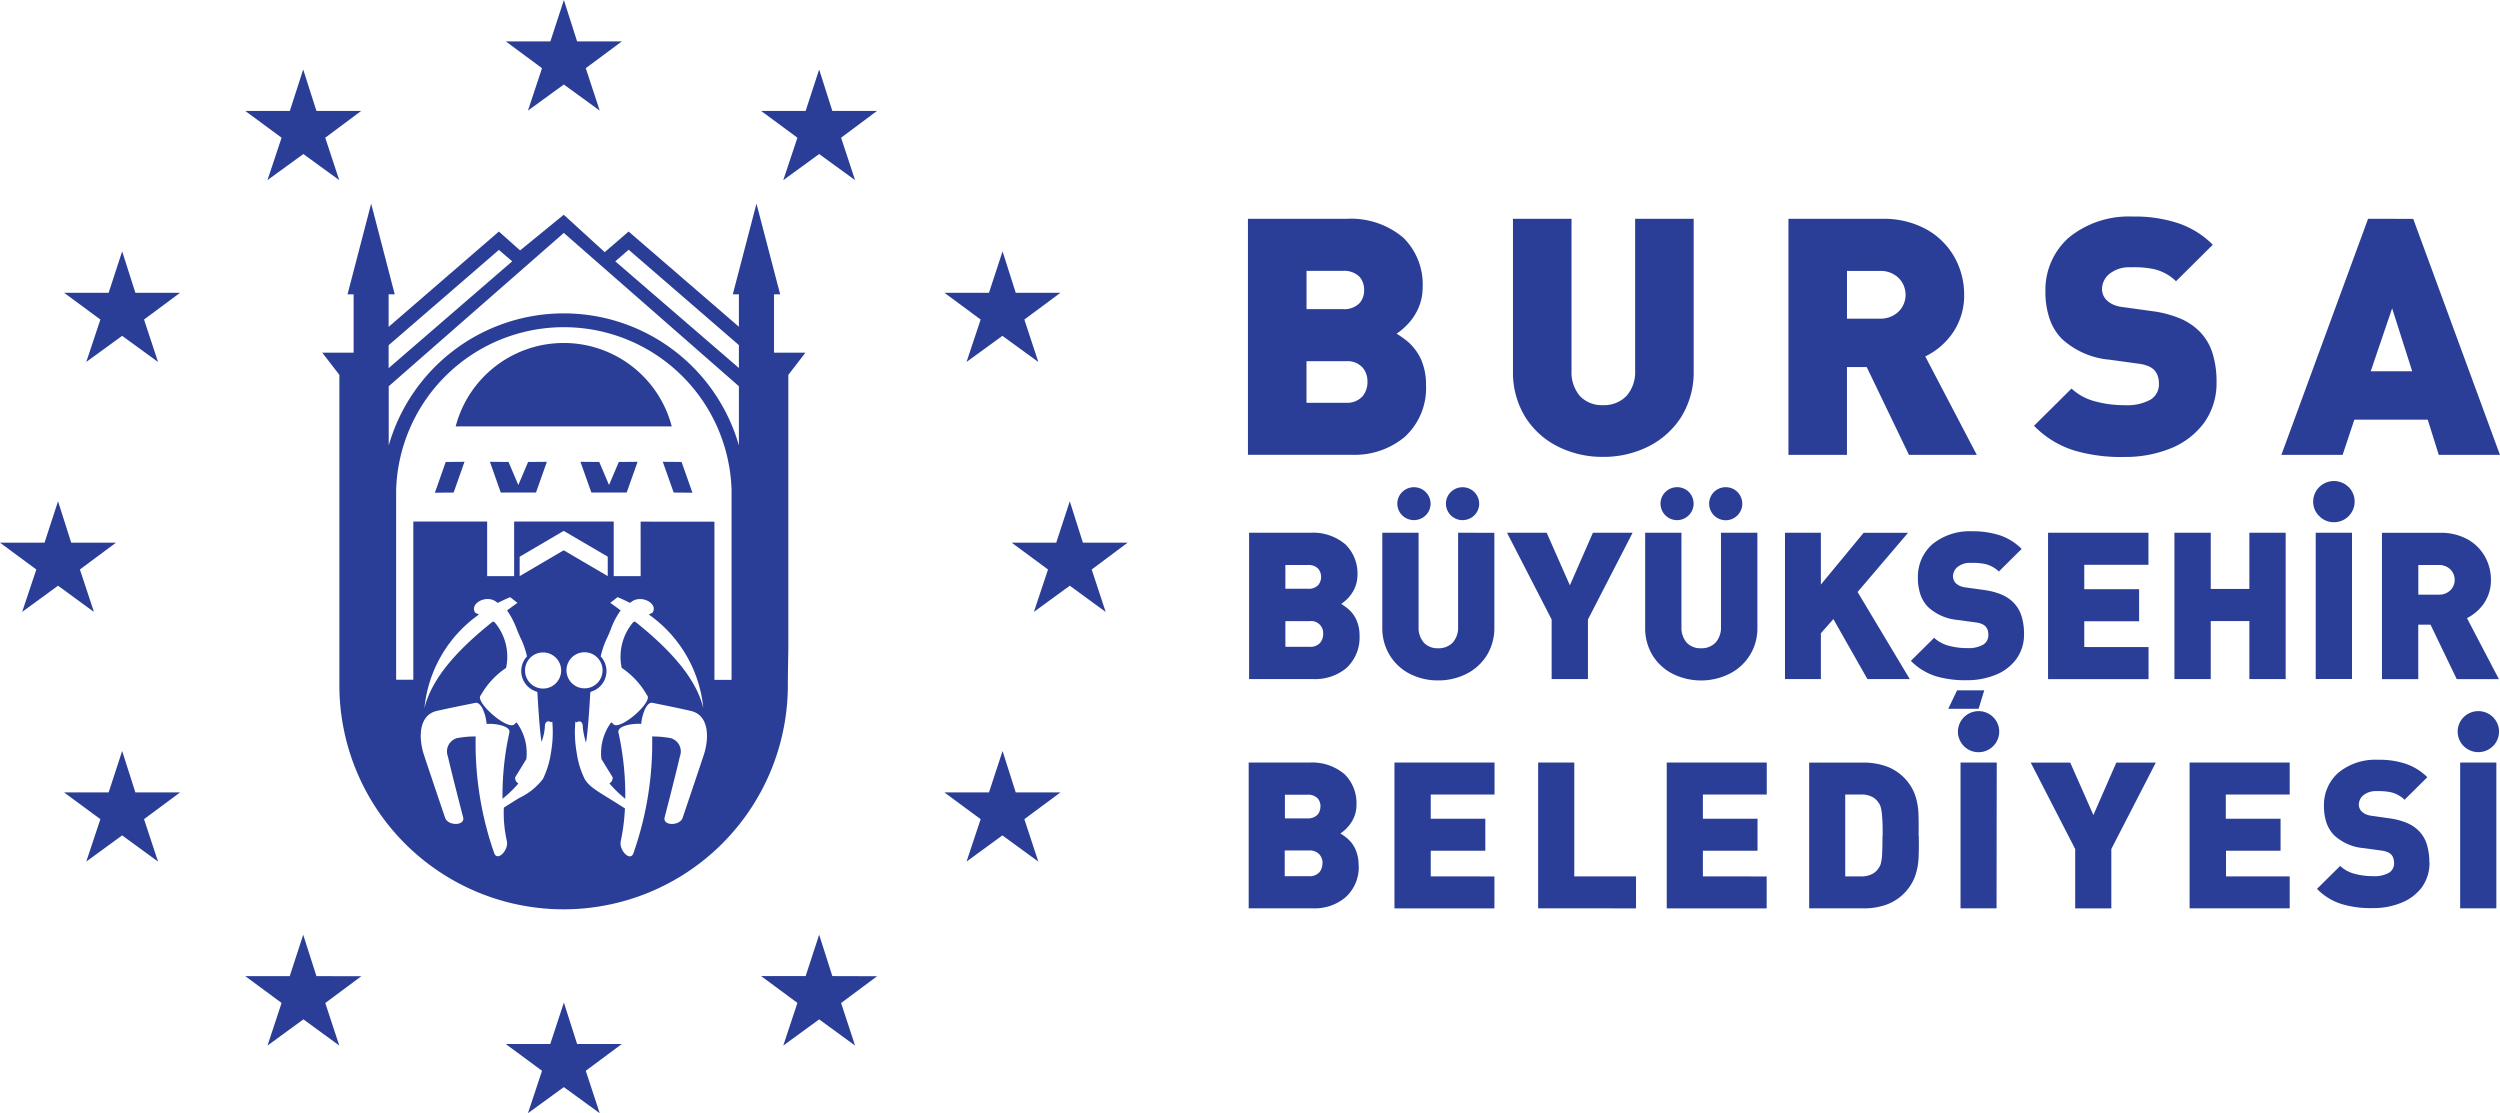 <svg xmlns="http://www.w3.org/2000/svg" width="153.268" height="68.251" viewBox="0 0 153.268 68.251">
    <defs>
        <style>
            .cls-1{fill:#2a3e97;fill-rule:evenodd}
        </style>
    </defs>
    <g id="Belediye-Logo" transform="translate(-255 -42)">
        <path id="Path_418" d="M124.275 21.438a5.849 5.849 0 0 0-.251-1.814 3.253 3.253 0 0 0-.836-1.362 3.712 3.712 0 0 0-1.174-.763 6.721 6.721 0 0 0-1.7-.441l-1.767-.244a2.092 2.092 0 0 1-.626-.164 1.465 1.465 0 0 1-.381-.261.95.95 0 0 1-.226-.352.9.9 0 0 1-.061-.322 1.226 1.226 0 0 1 .414-.907 1.942 1.942 0 0 1 1.353-.435 6.155 6.155 0 0 1 1.277.083 2.856 2.856 0 0 1 1.494.771l2.255-2.238a5.474 5.474 0 0 0-2.147-1.328 8.469 8.469 0 0 0-2.775-.4 5.815 5.815 0 0 0-3.918 1.3 4.287 4.287 0 0 0-1.423 3.281 5.155 5.155 0 0 0 .25 1.664 3.263 3.263 0 0 0 .757 1.251 4.948 4.948 0 0 0 2.936 1.281l1.767.244a2.157 2.157 0 0 1 .587.147 1.127 1.127 0 0 1 .374.239 1.09 1.09 0 0 1 .222.38 1.5 1.5 0 0 1 .067.474 1.091 1.091 0 0 1-.518.965 2.975 2.975 0 0 1-1.577.338 6.763 6.763 0 0 1-1.786-.225 3.384 3.384 0 0 1-1.478-.793l-2.3 2.282a5.871 5.871 0 0 0 2.485 1.52 10.111 10.111 0 0 0 3.055.391 7.392 7.392 0 0 0 2.833-.524 4.726 4.726 0 0 0 2.031-1.539 4.133 4.133 0 0 0 .787-2.499zm-52.533-4.875a1.177 1.177 0 0 0 .274-.8 1.223 1.223 0 0 0-.274-.8 1.326 1.326 0 0 0-1.018-.372h-2.239v2.346h2.239a1.307 1.307 0 0 0 1.018-.374zm.19 5.7a1.349 1.349 0 0 0 .288-.874 1.307 1.307 0 0 0-.288-.86 1.264 1.264 0 0 0-1.026-.4h-2.423v2.549h2.424a1.268 1.268 0 0 0 1.025-.411zm3.542-2.313a3.807 3.807 0 0 1 .336 1.65 4.045 4.045 0 0 1-1.3 3.167 4.8 4.8 0 0 1-3.254 1.1h-6.363V11.4h6.055a4.96 4.96 0 0 1 3.469 1.156 4.016 4.016 0 0 1 1.188 3.028 3.18 3.18 0 0 1-.313 1.4 3.43 3.43 0 0 1-.671.946 4.119 4.119 0 0 1-.615.513 5.465 5.465 0 0 1 .732.527 3.2 3.2 0 0 1 .737.984zm56.9 7.893a1.266 1.266 0 0 1-.9 2.158 1.245 1.245 0 0 1-.9-.374 1.225 1.225 0 0 1-.375-.89 1.25 1.25 0 0 1 .375-.893 1.276 1.276 0 0 1 1.794 0zm.206 11.77h-2.225v-8.968h2.225zM75.79 28.15a1 1 0 0 1 0 1.428 1.029 1.029 0 0 1-1.44 0 1.026 1.026 0 0 1-.3-.716 1.007 1.007 0 0 1 .3-.713 1.028 1.028 0 0 1 1.44 0zm2.98 0a1.019 1.019 0 0 1 .3.713.993.993 0 0 1-.3.716 1.028 1.028 0 0 1-1.44 0 1.026 1.026 0 0 1-.3-.716 1 1 0 0 1 .3-.713 1.028 1.028 0 0 1 1.44 0zm1.23 2.5v5.818a3.186 3.186 0 0 1-.475 1.714 3.143 3.143 0 0 1-1.241 1.118 3.812 3.812 0 0 1-1.733.4 3.768 3.768 0 0 1-1.725-.4 3.086 3.086 0 0 1-1.226-1.122 3.166 3.166 0 0 1-.47-1.714v-5.819h2.225v5.771a1.384 1.384 0 0 0 .322.968 1.145 1.145 0 0 0 .875.344 1.2 1.2 0 0 0 .892-.344 1.376 1.376 0 0 0 .333-.968v-5.771zm-10.794 3.2a.8.8 0 0 0 0-.993.805.805 0 0 0-.629-.233h-1.389v1.456h1.389a.8.8 0 0 0 .63-.231zm.12 3.536a.852.852 0 0 0 .179-.541.737.737 0 0 0-.816-.782h-1.5v1.577h1.5a.784.784 0 0 0 .638-.255zm2.2-1.434a2.392 2.392 0 0 1 .21 1.021 2.543 2.543 0 0 1-.805 1.966 3 3 0 0 1-2.021.679h-3.947v-8.973h3.755a3.076 3.076 0 0 1 2.153.716 2.5 2.5 0 0 1 .738 1.878 2.061 2.061 0 0 1-.2.868 2.244 2.244 0 0 1-.417.588 2.622 2.622 0 0 1-.383.316 3.1 3.1 0 0 1 .456.33 1.923 1.923 0 0 1 .459.61zm16.95-5.305h-2.434l-1.412 3.224-1.423-3.225h-2.432l2.737 5.319v3.652h2.225v-3.652zm3.447-2.5a1.014 1.014 0 1 1-1.736.713.994.994 0 0 1 .3-.713 1.028 1.028 0 0 1 1.44 0zm2.977 0a1.017 1.017 0 0 1 .3.713 1.016 1.016 0 1 1-1.736-.713 1.028 1.028 0 0 1 1.44 0zm1.225 2.5v5.818A3.09 3.09 0 0 1 94.4 39.3a3.918 3.918 0 0 1-3.458 0 3.093 3.093 0 0 1-1.23-1.118 3.188 3.188 0 0 1-.467-1.714v-5.823h2.225v5.771a1.4 1.4 0 0 0 .321.968 1.152 1.152 0 0 0 .878.344 1.186 1.186 0 0 0 .889-.344 1.364 1.364 0 0 0 .335-.968v-5.771zm9.343 8.972l-3.2-5.341 3.095-3.63h-2.723l-2.622 3.175v-3.178h-2.2v8.972h2.2v-2.809l.766-.868 2.086 3.677zm2.9.688h1.666l-.347 1.131h-1.859zm4.106-3.436a3.648 3.648 0 0 0-.157-1.12 2.016 2.016 0 0 0-.516-.849 2.313 2.313 0 0 0-.727-.474 4.274 4.274 0 0 0-1.052-.272l-1.1-.153a1.317 1.317 0 0 1-.389-.1.982.982 0 0 1-.237-.158.628.628 0 0 1-.14-.219.653.653 0 0 1-.039-.2.762.762 0 0 1 .257-.563 1.193 1.193 0 0 1 .838-.269 3.7 3.7 0 0 1 .792.053 1.759 1.759 0 0 1 .924.477l1.4-1.387a3.47 3.47 0 0 0-1.328-.831 5.393 5.393 0 0 0-1.725-.25 3.619 3.619 0 0 0-2.429.8 2.652 2.652 0 0 0-.881 2.038 3.161 3.161 0 0 0 .154 1.029 2.051 2.051 0 0 0 .47.776 3.053 3.053 0 0 0 1.819.793l1.1.152a1.44 1.44 0 0 1 .365.089.749.749 0 0 1 .236.15.69.69 0 0 1 .137.236 1.065 1.065 0 0 1 .039.291.67.67 0 0 1-.322.6 1.821 1.821 0 0 1-.979.208 4.3 4.3 0 0 1-1.107-.139 2.144 2.144 0 0 1-.916-.491l-1.426 1.412a3.733 3.733 0 0 0 1.541.946 6.367 6.367 0 0 0 1.895.241 4.574 4.574 0 0 0 1.757-.33 2.873 2.873 0 0 0 1.26-.954 2.51 2.51 0 0 0 .484-1.534zm7.632.785v1.963h-6.161v-8.974h6.155v1.966h-3.935v1.495h3.362v1.966h-3.362v1.581zm8.407 1.963v-8.974h-2.226v3.445h-2.367v-3.445h-2.228v8.972h2.228v-3.555h2.367v3.555zm10.363-6.085a.9.9 0 0 1-.255.63.984.984 0 0 1-.716.277h-1.26v-1.818h1.26a1 1 0 0 1 .716.28.9.9 0 0 1 .253.629zm2.709 6.085l-1.957-3.738a2.827 2.827 0 0 0 1-.846 2.516 2.516 0 0 0 .47-1.5 2.916 2.916 0 0 0-.353-1.4 2.743 2.743 0 0 0-1.045-1.065 3.356 3.356 0 0 0-1.694-.421h-3.589v8.971h2.225v-3.339h.752L139 39.62h2.581zM92.22 20.789V11.4h-3.59v9.313a2.19 2.19 0 0 1-.539 1.556 1.915 1.915 0 0 1-1.431.555 1.857 1.857 0 0 1-1.412-.555 2.238 2.238 0 0 1-.517-1.556V11.4h-3.59v9.39a5.17 5.17 0 0 0 .755 2.762 4.985 4.985 0 0 0 1.982 1.8 6.057 6.057 0 0 0 2.782.643 6.129 6.129 0 0 0 2.793-.643 5.066 5.066 0 0 0 2-1.8 5.175 5.175 0 0 0 .767-2.763zm12.58-3.719a1.446 1.446 0 0 0 .411-1.012 1.465 1.465 0 0 0-.411-1.015 1.574 1.574 0 0 0-1.149-.449h-2.032v2.929h2.032a1.586 1.586 0 0 0 1.149-.453zm4.776 8.8zm-3.157-6.032l3.157 6.032h-4.159l-2.589-5.383h-1.211v5.383H98.03V11.4h5.787a5.387 5.387 0 0 1 2.734.682 4.444 4.444 0 0 1 1.68 1.711 4.7 4.7 0 0 1 .571 2.266 4.028 4.028 0 0 1-.758 2.416 4.377 4.377 0 0 1-1.621 1.36zm27.308.91h2.544l-1.231-3.86zm2.606-9.346l5.317 14.471h-3.75l-.677-2.158h-4.5l-.718 2.158h-3.755l5.315-14.473zm-67 36.033a.734.734 0 0 1-.171.494.806.806 0 0 1-.626.23H67.16v-1.451h1.384a.792.792 0 0 1 .626.227.742.742 0 0 1 .171.497zm.126 3.475a.847.847 0 0 1-.176.538.787.787 0 0 1-.635.255h-1.5v-1.578h1.5a.786.786 0 0 1 .635.252.794.794 0 0 1 .184.53zm2.217.125a2.33 2.33 0 0 0-.207-1.015 1.956 1.956 0 0 0-.456-.61 3.037 3.037 0 0 0-.453-.327 2.323 2.323 0 0 0 .38-.316 2.142 2.142 0 0 0 .414-.585 1.929 1.929 0 0 0 .193-.862 2.488 2.488 0 0 0-.732-1.872 3.071 3.071 0 0 0-2.144-.713h-3.733v8.938h3.933a2.938 2.938 0 0 0 2.007-.679 2.488 2.488 0 0 0 .806-1.962zm8.328.682v1.958h-6.129v-8.941h6.136v1.961H76.1v1.484h3.346v1.961H76.1v1.575zm8.681 1.958v-1.961H84.9v-6.98h-2.216v8.938zm8.01-1.958v1.958h-6.127v-8.941H96.7v1.961h-3.915v1.484h3.349v1.961h-3.349v1.575zm7.1-2.51c0 .5-.008.876-.022 1.14a2.818 2.818 0 0 1-.078.571.785.785 0 0 1-.143.294 1 1 0 0 1-.4.361 1.425 1.425 0 0 1-.665.141h-.976v-5.02h.976a1.42 1.42 0 0 1 .665.139 1.044 1.044 0 0 1 .4.361.868.868 0 0 1 .143.3 2.953 2.953 0 0 1 .078.577c.027.263.033.64.033 1.129zm2.214 0q.013-.7-.008-1.323a3.985 3.985 0 0 0-.218-1.187 2.924 2.924 0 0 0-.71-1.079 2.87 2.87 0 0 0-1.1-.671 4.148 4.148 0 0 0-1.336-.211H99.3v8.938h3.346a4.062 4.062 0 0 0 1.336-.208 2.961 2.961 0 0 0 1.809-1.755 3.951 3.951 0 0 0 .218-1.184c.019-.416.019-.854.011-1.327zm4.571-7.258a1.25 1.25 0 0 1 0 1.78 1.265 1.265 0 0 1-2.161-.89 1.269 1.269 0 0 1 2.161-.89zm.208 11.725h-2.208v-8.94h2.22zm9.764-8.938h-2.42l-1.407 3.217-1.42-3.217h-2.422l2.726 5.3v3.639h2.216v-3.641zm8.208 6.98v1.958h-6.137v-8.94h6.137v1.961h-3.917v1.484h3.357v1.961h-3.344v1.575zm8.561-.857a3.642 3.642 0 0 0-.157-1.118 2.021 2.021 0 0 0-.514-.843 2.249 2.249 0 0 0-.727-.471 4.227 4.227 0 0 0-1.048-.272L133.794 48a1.22 1.22 0 0 1-.386-.105.9.9 0 0 1-.235-.161.617.617 0 0 1-.14-.216.537.537 0 0 1-.035-.2.766.766 0 0 1 .257-.563 1.228 1.228 0 0 1 .836-.269 4.079 4.079 0 0 1 .789.053 1.8 1.8 0 0 1 .922.477l1.395-1.384a3.48 3.48 0 0 0-1.325-.821 5.127 5.127 0 0 0-1.717-.247 3.553 3.553 0 0 0-2.418.8 2.621 2.621 0 0 0-.877 2.027 3.137 3.137 0 0 0 .153 1.026 2.071 2.071 0 0 0 .467.771 3.029 3.029 0 0 0 1.814.793l1.091.15a1.413 1.413 0 0 1 .363.091.726.726 0 0 1 .232.147.612.612 0 0 1 .137.239.929.929 0 0 1 .042.291.657.657 0 0 1-.316.594 1.829 1.829 0 0 1-.976.208 4.284 4.284 0 0 1-1.1-.139 2.073 2.073 0 0 1-.914-.488l-1.419 1.406a3.592 3.592 0 0 0 1.534.937 6.164 6.164 0 0 0 1.888.241 4.5 4.5 0 0 0 1.75-.327 2.918 2.918 0 0 0 1.256-.948 2.555 2.555 0 0 0 .469-1.526zm3.9-8.911a1.25 1.25 0 0 1 0 1.78 1.273 1.273 0 0 1-1.792 0 1.254 1.254 0 0 1-.371-.89 1.24 1.24 0 0 1 .371-.89 1.28 1.28 0 0 1 1.792 0zm.208 11.725h-2.218v-8.939h2.218z" class="cls-1" transform="translate(266.615 44.015)"/>
        <path id="Path_419" d="M34.57 0l.811 2.54h2.74l-2.21 1.641.856 2.6-2.2-1.6-2.2 1.6.863-2.6-2.218-1.641h2.73zM19.4 6.8l-.811-2.54-.821 2.54h-2.732l2.227 1.643-.866 2.6 2.2-1.6 2.2 1.6-.858-2.6L22.144 6.8zm8.537 19.34a6.846 6.846 0 0 1 13.246 0zm10 2.182l1.151-.01-.667 1.884h-2.167l-.667-1.884 1.151.01.6 1.413zm3.848 0l.667 1.886-1.151-.012-.667-1.884zm-10.608 0l.6 1.413.6-1.413 1.151-.01-.667 1.884H30.7l-.664-1.884zm-3.851 0l1.151-.01-.664 1.884-1.151.012zm-3.5-8.283l6.759-5.844 1.3 1.157 2.677-2.187 2.512 2.294 1.465-1.265 6.761 5.839v-1.988h-.374l1.452-5.561 1.452 5.561h-.376v3.574h1.927l-1.05 1.363v16.8s-.03 1.538-.03 2.335a13.748 13.748 0 0 1-27.495 0V22.982l-1.05-1.363h1.924v-3.574h-.374l1.449-5.561 1.445 5.561h-.374zm7.575-4.018l-.816-.7-6.759 5.844v1.405zm6.32 0l7.579 6.54v-1.405l-6.757-5.844zM45.3 23.68l-10.734-9.4-10.734 9.4v3.63a11.163 11.163 0 0 1 21.468 0zm-6.025 8.3H43.8v9.7h1.05V30.058a10.286 10.286 0 0 0-20.564 0v11.614h1.053v-9.7h4.527v3.348h1.654v-3.344h6.105v3.344h1.651zm-7.086 9.12A1.107 1.107 0 1 0 33.3 40a1.1 1.1 0 0 0-1.111 1.1zm-.515-2.553a5.206 5.206 0 0 0-.586-1.122q.314-.237.636-.466l-.449-.348c-.265.11-.515.228-.755.351l-.146-.1c-.6-.4-1.6.148-1.24.7l.23.113a7.955 7.955 0 0 0-3.343 5.741c.46-1.9 2.136-3.675 4.2-5.315l.106.053a3.254 3.254 0 0 1 .7 2.793 4.966 4.966 0 0 0-1.55 1.676c-.409.388 1.641 2.174 2.053 1.786l.134-.128a3.142 3.142 0 0 1 .606 2.252l-.689 1.127a.4.4 0 0 0 .2.373 7.367 7.367 0 0 1-.972.939 17.634 17.634 0 0 1 .424-4.079v-.011c.053-.351-.778-.538-1.4-.5-.05-.619-.349-1.368-.687-1.29 0 0-1.449.283-2.361.491-1.154.266-1.111 1.713-.805 2.66.184.574 1.3 3.87 1.3 3.87.157.544 1.265.529 1.111-.015 0 0-.636-2.44-.934-3.732a.846.846 0 0 1 .576-1.117 6.475 6.475 0 0 1 1.129-.1A20.376 20.376 0 0 0 30.3 52.31c.2.526.891-.19.775-.741a7.914 7.914 0 0 1-.187-2.054c.367-.236.677-.429.941-.592a3.959 3.959 0 0 0 1.457-1.166 5.425 5.425 0 0 0 .492-1.618 7.11 7.11 0 0 0 .081-1.9.329.329 0 0 0-.081.045c-.169-.135-.391-.058-.374.3a3.392 3.392 0 0 1-.2.892c-.126-.561-.258-3.038-.258-3.038a.288.288 0 0 0-.071-.045 1.315 1.315 0 0 1-.565-2.152 5.29 5.29 0 0 0-.417-1.175c-.08-.179-.157-.349-.219-.522zm5.267 2.553a1.106 1.106 0 1 0-1.1 1.1 1.1 1.1 0 0 0 1.1-1.1zm.518-2.553c-.061.171-.137.339-.217.515a5.181 5.181 0 0 0-.415 1.181 1.315 1.315 0 0 1-.565 2.152.288.288 0 0 0-.071.045s-.134 2.477-.268 3.083a4.949 4.949 0 0 1-.194-.934c.018-.356-.2-.431-.374-.3a.288.288 0 0 0-.081-.045 7.257 7.257 0 0 0 .081 1.9 5.353 5.353 0 0 0 .492 1.618c.256.424.631.656 1.5 1.193.27.167.589.364.966.605a12.625 12.625 0 0 1-.257 2.016c-.116.551.578 1.27.775.741a20.383 20.383 0 0 0 1.151-7.166 6.194 6.194 0 0 1 1.126.1.845.845 0 0 1 .576 1.117c-.3 1.29-.934 3.732-.934 3.732-.154.544.954.556 1.108.015 0 0 1.116-3.3 1.3-3.87.306-.947.351-2.395-.805-2.66-.908-.212-2.353-.495-2.353-.495-.341-.078-.636.671-.687 1.29-.626-.043-1.457.148-1.4.5v.016a17.922 17.922 0 0 1 .421 4.074 7.373 7.373 0 0 1-.972-.939.406.406 0 0 0 .2-.373l-.692-1.127a3.158 3.158 0 0 1 .608-2.252l.134.128c.414.388 2.464-1.4 2.053-1.786a4.941 4.941 0 0 0-1.55-1.676 3.265 3.265 0 0 1 .7-2.793l.109-.053c2.058 1.641 3.737 3.416 4.194 5.315a7.944 7.944 0 0 0-3.343-5.741l.23-.113c.361-.546-.639-1.095-1.24-.7l-.146.1c-.24-.123-.49-.241-.755-.351l-.449.348q.322.229.636.466a4.764 4.764 0 0 0-.593 1.121zm-5.6-4.416v1.189l2.7-1.583 2.7 1.583v-1.192l-2.7-1.581zm2.711 27.334l.811 2.54h2.74l-2.209 1.643.856 2.6-2.2-1.6-2.2 1.6.863-2.6-2.225-1.643h2.73zm-15.17-1.62l-.811-2.537-.826 2.537h-2.727l2.227 1.643L16.4 64.1l2.2-1.606 2.2 1.606-.858-2.608 2.209-1.643zM7.489 46.041l.811 2.54h2.74l-2.21 1.64.859 2.6-2.2-1.606-2.2 1.606.866-2.6-2.226-1.64h2.732zm-3.123-12.77l-.808-2.54-.828 2.54H0l2.227 1.643-.869 2.6 2.2-1.606 2.2 1.606-.859-2.6 2.209-1.643zM7.489 15.41l.811 2.54h2.74l-2.21 1.64.859 2.6-2.2-1.6-2.2 1.6.866-2.6-2.226-1.641h2.732zM51.028 6.8l-.808-2.54-.828 2.54h-2.73l2.225 1.643-.866 2.6 2.2-1.6 2.2 1.6-.856-2.6L53.767 6.8zm10.436 8.61l.808 2.54h2.74L62.8 19.59l.856 2.6-2.2-1.6-2.2 1.6.866-2.6-2.222-1.641h2.732zm4.926 17.861l-.805-2.54-.831 2.54h-2.73l2.227 1.643-.866 2.6 2.2-1.606 2.2 1.606-.856-2.6 2.2-1.643zm-4.926 12.77l.808 2.54h2.74l-2.212 1.64.856 2.6-2.2-1.606-2.2 1.606.866-2.6-2.222-1.64h2.732zm-10.436 13.8l-.808-2.537-.828 2.537h-2.73l2.225 1.643-.866 2.616 2.2-1.606 2.2 1.606-.856-2.608 2.207-1.643z" class="cls-1" transform="translate(255 42)"/>
    </g>
</svg>
